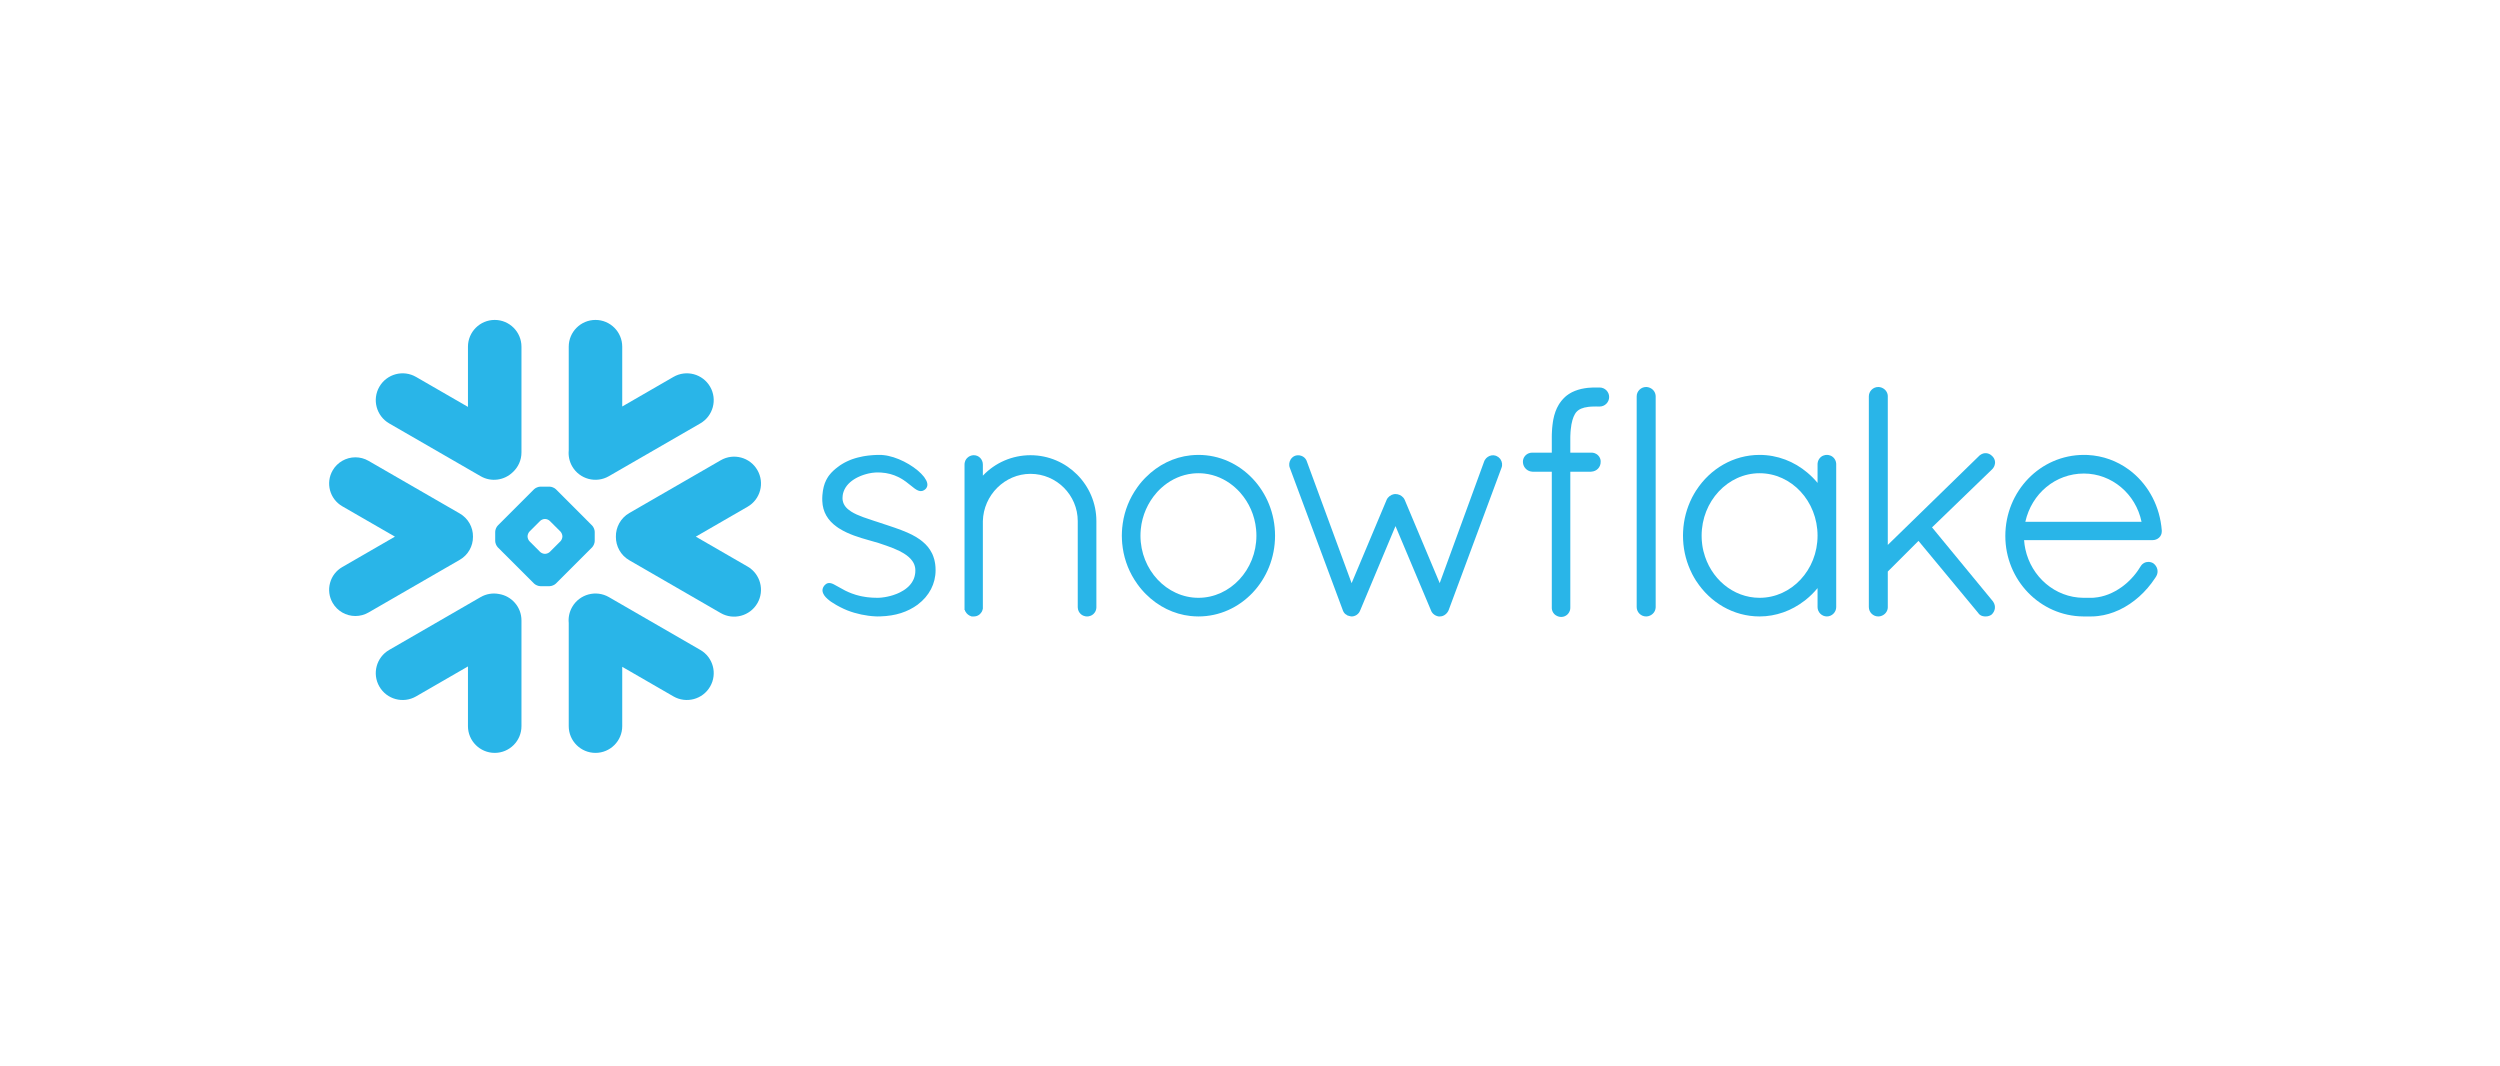 <svg width="251" height="107" viewBox="0 0 251 107" fill="none" xmlns="http://www.w3.org/2000/svg">
<path d="M70.308 65.25L61.132 59.949C59.843 59.207 58.194 59.648 57.448 60.938C57.159 61.445 57.046 62.004 57.101 62.547V72.906C57.101 74.387 58.304 75.59 59.788 75.59C61.269 75.59 62.472 74.387 62.472 72.906V66.949L67.612 69.918C68.901 70.664 70.554 70.219 71.296 68.93C72.042 67.641 71.601 65.992 70.308 65.25Z" fill="#29B5E8"/>
<path d="M47.487 53.891C47.503 52.934 46.999 52.043 46.171 51.562L36.995 46.266C36.597 46.035 36.14 45.914 35.683 45.914C34.741 45.914 33.866 46.418 33.398 47.23C32.671 48.488 33.105 50.102 34.362 50.828L39.651 53.879L34.362 56.934C33.753 57.285 33.316 57.852 33.136 58.531C32.952 59.211 33.046 59.922 33.398 60.531C33.866 61.344 34.741 61.848 35.679 61.848C36.14 61.848 36.597 61.727 36.995 61.496L46.171 56.199C46.991 55.723 47.495 54.84 47.487 53.891Z" fill="#29B5E8"/>
<path d="M39.077 42.512L48.253 47.809C49.323 48.43 50.644 48.227 51.487 47.402C52.023 46.91 52.355 46.207 52.355 45.426V34.809C52.355 33.324 51.151 32.121 49.671 32.121C48.187 32.121 46.983 33.324 46.983 34.809V40.852L41.773 37.844C40.483 37.098 38.835 37.539 38.089 38.828C37.343 40.117 37.788 41.766 39.077 42.512Z" fill="#29B5E8"/>
<path d="M59.71 54.32C59.71 54.523 59.593 54.805 59.448 54.953L55.812 58.59C55.667 58.734 55.382 58.852 55.179 58.852H54.253C54.05 58.852 53.765 58.734 53.62 58.59L49.98 54.953C49.835 54.805 49.718 54.523 49.718 54.32V53.395C49.718 53.188 49.835 52.906 49.98 52.762L53.62 49.121C53.765 48.977 54.05 48.859 54.253 48.859H55.179C55.382 48.859 55.667 48.977 55.812 49.121L59.448 52.762C59.593 52.906 59.71 53.188 59.71 53.395V54.32ZM56.464 53.875V53.836C56.464 53.688 56.378 53.48 56.273 53.371L55.198 52.301C55.093 52.191 54.886 52.105 54.733 52.105H54.694C54.546 52.105 54.339 52.191 54.23 52.301L53.159 53.371C53.054 53.477 52.968 53.684 52.968 53.836V53.875C52.968 54.027 53.054 54.234 53.159 54.34L54.23 55.414C54.339 55.52 54.546 55.605 54.694 55.605H54.733C54.886 55.605 55.093 55.52 55.198 55.414L56.273 54.34C56.378 54.234 56.464 54.027 56.464 53.875Z" fill="#29B5E8"/>
<path d="M61.132 47.809L70.308 42.512C71.597 41.77 72.042 40.117 71.296 38.828C70.55 37.539 68.901 37.098 67.612 37.844L62.472 40.812V34.809C62.472 33.324 61.269 32.121 59.788 32.121C58.304 32.121 57.101 33.324 57.101 34.809V45.215C57.05 45.754 57.155 46.316 57.448 46.824C58.194 48.113 59.843 48.555 61.132 47.809Z" fill="#29B5E8"/>
<path d="M50.093 59.637C49.483 59.52 48.831 59.617 48.253 59.949L39.077 65.25C37.788 65.992 37.343 67.641 38.089 68.93C38.835 70.223 40.483 70.664 41.773 69.918L46.983 66.91V72.906C46.983 74.387 48.187 75.59 49.671 75.59C51.151 75.59 52.355 74.387 52.355 72.906V62.289C52.355 60.949 51.374 59.84 50.093 59.637Z" fill="#29B5E8"/>
<path d="M76.042 47.199C75.3 45.906 73.647 45.465 72.359 46.211L63.183 51.508C62.304 52.016 61.819 52.945 61.835 53.891C61.827 54.832 62.312 55.75 63.183 56.25L72.359 61.551C73.647 62.293 75.296 61.852 76.042 60.562C76.788 59.273 76.343 57.625 75.054 56.879L69.859 53.879L75.054 50.879C76.347 50.137 76.788 48.488 76.042 47.199Z" fill="#29B5E8"/>
<path d="M217.042 53.359C217.042 53.859 216.624 54.23 216.108 54.23H203.218C203.241 54.535 203.28 54.832 203.343 55.125C203.941 57.918 206.331 59.996 209.171 60.02C209.179 60.02 209.323 60.02 209.546 60.02C209.581 60.02 209.616 60.02 209.651 60.02H209.921C209.98 60.02 210.038 60.02 210.101 60.016C210.155 60.016 210.21 60.012 210.265 60.008C210.269 60.008 210.273 60.008 210.276 60.004C211.218 59.93 212.167 59.551 213.015 58.941C213.015 58.941 213.015 58.941 213.019 58.941C213.062 58.91 213.108 58.875 213.151 58.84C213.159 58.836 213.167 58.828 213.179 58.82C213.214 58.793 213.253 58.762 213.292 58.73C213.308 58.719 213.319 58.707 213.335 58.695C213.366 58.672 213.398 58.645 213.429 58.617C213.448 58.602 213.472 58.582 213.491 58.566C213.515 58.543 213.538 58.52 213.566 58.5C213.589 58.477 213.616 58.453 213.64 58.43C213.659 58.414 213.679 58.395 213.698 58.375C213.73 58.348 213.757 58.32 213.788 58.293C213.804 58.277 213.819 58.258 213.835 58.242C213.866 58.211 213.898 58.18 213.929 58.148C213.944 58.133 213.956 58.121 213.972 58.105C214.003 58.07 214.034 58.035 214.066 58C214.081 57.988 214.093 57.973 214.105 57.957C214.14 57.922 214.171 57.887 214.202 57.852C214.214 57.836 214.23 57.82 214.241 57.805C214.273 57.766 214.3 57.73 214.331 57.695C214.347 57.676 214.362 57.656 214.378 57.637C214.405 57.602 214.433 57.57 214.456 57.539C214.48 57.508 214.499 57.48 214.519 57.453C214.538 57.426 214.558 57.402 214.577 57.375C214.608 57.332 214.64 57.289 214.667 57.246C214.679 57.23 214.687 57.219 214.694 57.207C214.773 57.094 214.847 56.977 214.921 56.855C214.921 56.855 214.921 56.852 214.925 56.848C214.941 56.82 214.96 56.797 214.98 56.77C214.987 56.758 214.995 56.746 215.007 56.738C215.019 56.719 215.034 56.707 215.046 56.691C215.058 56.68 215.069 56.668 215.081 56.656C215.097 56.645 215.108 56.633 215.124 56.621C215.136 56.609 215.148 56.598 215.163 56.59C215.183 56.574 215.206 56.559 215.23 56.547C215.245 56.535 215.265 56.523 215.28 56.516C215.3 56.508 215.316 56.5 215.331 56.492C215.347 56.484 215.362 56.48 215.374 56.473C215.398 56.465 215.417 56.461 215.441 56.453C215.452 56.449 215.46 56.445 215.472 56.441C215.546 56.426 215.624 56.414 215.698 56.414C215.78 56.414 215.866 56.426 215.944 56.449C215.948 56.449 215.948 56.449 215.952 56.449C215.983 56.461 216.019 56.469 216.05 56.484C216.058 56.488 216.066 56.488 216.073 56.492C216.108 56.508 216.14 56.523 216.171 56.543L216.187 56.551C216.616 56.863 216.749 57.41 216.487 57.859L216.483 57.863C216.452 57.914 216.421 57.965 216.39 58.012C216.382 58.023 216.374 58.035 216.366 58.047C215.452 59.438 214.21 60.547 212.823 61.211C212.792 61.223 212.765 61.238 212.733 61.254C212.73 61.254 212.722 61.258 212.718 61.258C212.077 61.555 211.39 61.762 210.655 61.848C210.64 61.848 210.624 61.852 210.608 61.852C210.546 61.859 210.483 61.867 210.421 61.871C210.386 61.871 210.351 61.875 210.312 61.879C210.269 61.879 210.222 61.883 210.179 61.887C210.093 61.887 210.007 61.891 209.921 61.891C209.909 61.891 209.585 61.891 209.366 61.891C209.241 61.891 209.171 61.891 209.163 61.891C204.827 61.859 201.335 58.242 201.335 53.812C201.335 49.309 204.851 45.672 209.222 45.672C209.351 45.672 209.48 45.676 209.608 45.68C211.132 45.758 212.538 46.277 213.706 47.129C213.71 47.133 213.714 47.137 213.718 47.137C213.784 47.184 213.847 47.234 213.909 47.281C213.941 47.309 213.976 47.336 214.011 47.363C214.042 47.387 214.073 47.414 214.105 47.438C215.749 48.809 216.858 50.867 217.042 53.25V53.359ZM203.343 52.391H215.011C214.433 49.578 212.015 47.543 209.222 47.543C206.378 47.543 203.98 49.539 203.343 52.391Z" fill="#29B5E8"/>
<path d="M184.085 45.945C184.23 46.09 184.327 46.285 184.351 46.512C184.351 46.543 184.355 46.574 184.355 46.605V60.953C184.355 61.465 183.925 61.891 183.417 61.891C182.909 61.891 182.483 61.465 182.483 60.953V59.047C182.128 59.477 181.737 59.867 181.312 60.207C181.3 60.219 181.288 60.227 181.276 60.238C181.237 60.27 181.194 60.301 181.155 60.328C179.866 61.32 178.3 61.891 176.663 61.891C174.026 61.891 171.706 60.488 170.323 58.363C170.312 58.348 170.296 58.328 170.284 58.312C170.245 58.246 170.206 58.18 170.163 58.109C170.136 58.066 170.112 58.023 170.085 57.98C170.058 57.938 170.034 57.891 170.011 57.844C169.972 57.777 169.933 57.707 169.898 57.641C169.886 57.617 169.878 57.594 169.866 57.57C169.355 56.555 169.038 55.41 168.983 54.195C168.976 54.059 168.972 53.922 168.972 53.781C168.972 53.641 168.976 53.504 168.983 53.367C169.038 52.152 169.355 51.008 169.866 49.988C169.878 49.969 169.886 49.945 169.898 49.922C169.933 49.855 169.972 49.785 170.011 49.719C170.034 49.672 170.058 49.625 170.085 49.582C170.108 49.539 170.136 49.496 170.163 49.453C170.202 49.387 170.245 49.316 170.284 49.25C170.296 49.234 170.312 49.215 170.323 49.199C171.706 47.074 174.026 45.672 176.663 45.672C178.444 45.672 180.128 46.324 181.468 47.461C181.835 47.77 182.175 48.109 182.483 48.484V46.605C182.483 46.574 182.483 46.543 182.487 46.512C182.511 46.285 182.608 46.09 182.753 45.945C182.753 45.945 182.753 45.945 182.753 45.941C182.769 45.926 182.788 45.914 182.804 45.898C182.808 45.895 182.816 45.887 182.819 45.883C182.831 45.871 182.847 45.863 182.858 45.855C182.87 45.848 182.882 45.836 182.894 45.828C182.901 45.824 182.909 45.82 182.917 45.812C182.937 45.805 182.952 45.793 182.972 45.781C182.976 45.781 182.98 45.777 182.983 45.777C183.007 45.766 183.03 45.754 183.054 45.742C183.054 45.742 183.054 45.742 183.058 45.742C183.112 45.719 183.171 45.703 183.23 45.691C183.233 45.691 183.241 45.688 183.245 45.688C183.269 45.684 183.296 45.68 183.323 45.676C183.355 45.676 183.386 45.672 183.417 45.672C183.452 45.672 183.483 45.676 183.515 45.676C183.542 45.68 183.566 45.684 183.593 45.688C183.597 45.688 183.601 45.691 183.608 45.691C183.667 45.703 183.726 45.719 183.78 45.742H183.784C183.808 45.754 183.831 45.766 183.851 45.777C183.858 45.777 183.862 45.781 183.866 45.781C183.882 45.793 183.901 45.805 183.917 45.812C183.925 45.82 183.937 45.824 183.944 45.828C183.956 45.836 183.968 45.848 183.98 45.855C183.991 45.863 184.003 45.871 184.015 45.883C184.023 45.887 184.026 45.895 184.034 45.898C184.05 45.914 184.069 45.926 184.081 45.941C184.085 45.945 184.085 45.945 184.085 45.945ZM176.663 60.02C179.87 60.02 182.483 57.223 182.483 53.781C182.483 50.324 179.87 47.512 176.663 47.512C173.48 47.512 170.843 50.32 170.843 53.781C170.843 53.891 170.847 53.996 170.851 54.102C170.851 54.148 170.858 54.191 170.858 54.234C170.862 54.297 170.866 54.359 170.874 54.418C170.878 54.469 170.886 54.516 170.89 54.562C170.898 54.617 170.901 54.676 170.909 54.73C170.917 54.773 170.925 54.812 170.929 54.852C170.941 54.914 170.948 54.977 170.96 55.039C170.968 55.07 170.976 55.098 170.98 55.125C170.995 55.199 171.011 55.27 171.026 55.344C171.03 55.359 171.034 55.375 171.042 55.391C171.706 58.062 173.987 60.02 176.663 60.02Z" fill="#29B5E8"/>
<path d="M160.605 38.906H160.351C160.319 38.906 160.284 38.906 160.253 38.91C160.218 38.906 160.187 38.906 160.151 38.906C160.062 38.906 159.972 38.906 159.882 38.91C159.866 38.91 159.847 38.914 159.831 38.914C159.761 38.914 159.691 38.918 159.62 38.926C159.608 38.926 159.593 38.926 159.581 38.926C159.507 38.934 159.437 38.938 159.366 38.945C159.358 38.949 159.351 38.949 159.343 38.949C159.265 38.961 159.191 38.969 159.12 38.98C159.116 38.98 159.112 38.98 159.112 38.98C158.64 39.055 158.214 39.188 157.835 39.375C157.835 39.379 157.831 39.379 157.827 39.379C157.773 39.41 157.714 39.441 157.659 39.473C157.648 39.477 157.64 39.484 157.628 39.492C157.581 39.52 157.534 39.547 157.487 39.578C157.468 39.59 157.452 39.605 157.437 39.617C157.398 39.641 157.362 39.668 157.323 39.695C157.296 39.719 157.269 39.742 157.241 39.762C157.218 39.781 157.194 39.801 157.171 39.82C157.128 39.859 157.089 39.895 157.05 39.934C157.042 39.941 157.034 39.949 157.026 39.957C156.98 40.008 156.933 40.055 156.886 40.105C156.878 40.117 156.87 40.129 156.862 40.137C156.823 40.18 156.784 40.223 156.749 40.266C156.737 40.285 156.722 40.305 156.71 40.324C156.679 40.363 156.651 40.398 156.624 40.438C156.616 40.453 156.608 40.465 156.597 40.477C156.566 40.523 156.534 40.57 156.507 40.617C156.503 40.625 156.499 40.629 156.495 40.637C156.241 41.055 156.062 41.547 155.948 42.141C155.948 42.148 155.948 42.16 155.944 42.168C155.929 42.242 155.917 42.32 155.905 42.398C155.901 42.422 155.898 42.445 155.898 42.469C155.886 42.535 155.878 42.602 155.87 42.672C155.866 42.711 155.862 42.75 155.858 42.793C155.851 42.848 155.843 42.898 155.839 42.957C155.835 43.016 155.831 43.074 155.827 43.137C155.823 43.176 155.823 43.215 155.819 43.258C155.816 43.34 155.812 43.426 155.808 43.512C155.808 43.535 155.804 43.551 155.804 43.57C155.8 43.68 155.8 43.793 155.8 43.902V45.445H153.855C153.733 45.441 153.612 45.465 153.503 45.504C153.151 45.633 152.901 45.965 152.901 46.352C152.901 46.715 153.081 47.023 153.362 47.203C153.503 47.293 153.667 47.348 153.847 47.355H153.855V47.359H155.8V60.984C155.796 61.004 155.8 61.02 155.8 61.039C155.8 61.051 155.8 61.062 155.8 61.074C155.812 61.293 155.901 61.492 156.046 61.645L156.05 61.648C156.069 61.668 156.093 61.688 156.112 61.707C156.116 61.711 156.12 61.711 156.124 61.715C156.14 61.73 156.159 61.742 156.175 61.754C156.183 61.762 156.194 61.77 156.202 61.773C156.21 61.781 156.218 61.785 156.23 61.789C156.382 61.887 156.562 61.941 156.753 61.941C156.784 61.941 156.816 61.938 156.843 61.934C157.026 61.918 157.194 61.84 157.331 61.727L157.335 61.723C157.355 61.707 157.37 61.691 157.386 61.672C157.39 61.668 157.398 61.664 157.401 61.66C157.417 61.645 157.429 61.629 157.441 61.617C157.589 61.438 157.671 61.215 157.659 60.984V47.359H159.753V47.355H159.761C160.316 47.328 160.722 46.895 160.706 46.355C160.706 46.352 160.706 46.352 160.706 46.348C160.71 46.328 160.706 46.309 160.706 46.289C160.706 46.281 160.706 46.273 160.706 46.27C160.691 46.062 160.601 45.875 160.46 45.73C160.46 45.73 160.46 45.73 160.46 45.727C160.456 45.727 160.456 45.727 160.456 45.727C160.437 45.707 160.421 45.691 160.401 45.676C160.394 45.668 160.386 45.664 160.382 45.656C160.366 45.645 160.355 45.637 160.339 45.625C160.327 45.617 160.312 45.605 160.3 45.598C160.292 45.594 160.28 45.586 160.273 45.582C160.253 45.57 160.233 45.559 160.214 45.551C160.21 45.547 160.202 45.543 160.198 45.543C160.175 45.531 160.151 45.52 160.128 45.512C160.124 45.508 160.12 45.508 160.112 45.504C160.089 45.496 160.066 45.488 160.042 45.48C160.034 45.48 160.026 45.477 160.019 45.477C159.995 45.473 159.976 45.465 159.952 45.461C159.941 45.461 159.929 45.461 159.917 45.457C159.901 45.453 159.882 45.453 159.862 45.449C159.847 45.449 159.831 45.449 159.819 45.449C159.808 45.449 159.796 45.445 159.784 45.445C159.773 45.445 159.757 45.445 159.753 45.445H157.659V43.906C157.659 43.895 157.659 43.883 157.659 43.875C157.663 43.797 157.663 43.719 157.667 43.645C157.667 43.625 157.667 43.602 157.671 43.582C157.671 43.516 157.675 43.449 157.679 43.387C157.679 43.375 157.683 43.359 157.683 43.348C157.687 43.273 157.694 43.199 157.702 43.129C157.776 42.367 157.941 41.887 158.112 41.594C158.116 41.586 158.116 41.582 158.12 41.574C158.132 41.555 158.148 41.535 158.159 41.516C158.167 41.5 158.179 41.484 158.191 41.469C158.194 41.461 158.202 41.445 158.21 41.438C158.23 41.41 158.249 41.387 158.273 41.363C158.519 41.086 158.901 40.918 159.456 40.852C159.464 40.852 159.468 40.848 159.48 40.848C159.511 40.844 159.546 40.84 159.577 40.84C159.593 40.836 159.612 40.836 159.628 40.832C159.659 40.832 159.687 40.828 159.718 40.828C159.741 40.828 159.761 40.824 159.788 40.824C159.816 40.82 159.843 40.82 159.87 40.82C159.898 40.82 159.925 40.816 159.952 40.816C159.98 40.816 160.007 40.816 160.034 40.816C160.073 40.816 160.112 40.816 160.151 40.816H160.155C160.187 40.816 160.214 40.812 160.245 40.809C160.28 40.812 160.316 40.816 160.351 40.816H160.605C161.128 40.816 161.558 40.387 161.558 39.859C161.558 39.332 161.128 38.906 160.605 38.906Z" fill="#29B5E8"/>
<path d="M165.644 38.934C165.644 38.934 165.64 38.93 165.636 38.93C165.616 38.922 165.601 38.914 165.577 38.91C165.569 38.906 165.558 38.902 165.546 38.898C165.53 38.895 165.515 38.891 165.499 38.887C165.483 38.883 165.468 38.875 165.456 38.875C165.437 38.871 165.421 38.867 165.401 38.867C165.386 38.863 165.374 38.863 165.358 38.859C165.327 38.855 165.292 38.855 165.261 38.855C164.753 38.855 164.323 39.281 164.323 39.789V60.953C164.323 61.465 164.753 61.891 165.261 61.891C165.292 61.891 165.327 61.891 165.358 61.887C165.362 61.887 165.37 61.883 165.374 61.883C165.401 61.879 165.429 61.875 165.456 61.871C165.46 61.871 165.468 61.867 165.476 61.867C165.499 61.859 165.523 61.855 165.546 61.848C165.55 61.848 165.554 61.848 165.558 61.844C165.917 61.73 166.183 61.426 166.222 61.051C166.226 61.02 166.23 60.988 166.23 60.953V39.789C166.23 39.758 166.226 39.727 166.222 39.695C166.187 39.352 165.96 39.066 165.644 38.934Z" fill="#29B5E8"/>
<path d="M93.921 56.91C93.913 56.855 93.913 56.805 93.905 56.754C93.901 56.715 93.897 56.68 93.894 56.645C93.886 56.602 93.882 56.562 93.874 56.52C93.866 56.48 93.859 56.441 93.851 56.398C93.847 56.367 93.839 56.332 93.831 56.301C93.819 56.254 93.812 56.211 93.8 56.164C93.792 56.141 93.784 56.113 93.776 56.09C93.765 56.039 93.749 55.992 93.73 55.945C93.726 55.926 93.718 55.906 93.714 55.891C93.694 55.836 93.675 55.785 93.651 55.73C93.647 55.723 93.644 55.711 93.64 55.699C93.612 55.645 93.589 55.586 93.562 55.531C93.558 55.527 93.558 55.523 93.554 55.52C93.331 55.07 93.015 54.695 92.628 54.379C92.628 54.375 92.628 54.375 92.624 54.375C92.569 54.332 92.515 54.285 92.456 54.242C92.456 54.242 92.452 54.238 92.448 54.234C92.444 54.234 92.441 54.23 92.437 54.227C92.401 54.203 92.366 54.176 92.335 54.152C91.855 53.812 91.323 53.543 90.55 53.246C90.538 53.242 90.526 53.238 90.515 53.234C90.503 53.227 90.487 53.223 90.476 53.215C90.038 53.051 89.585 52.895 89.12 52.742C89.12 52.742 89.12 52.742 89.116 52.742C89.116 52.742 89.112 52.742 89.112 52.738C89.105 52.738 89.097 52.734 89.085 52.73C89.042 52.715 88.995 52.699 88.933 52.68C88.901 52.672 88.878 52.664 88.855 52.656C88.698 52.602 88.538 52.551 88.378 52.496C88.265 52.457 88.144 52.418 87.999 52.371C87.96 52.359 87.866 52.328 87.788 52.305C87.784 52.305 87.784 52.301 87.78 52.301C87.734 52.285 87.687 52.27 87.636 52.254C87.245 52.129 86.925 52.02 86.651 51.918C86.206 51.754 85.8 51.578 85.468 51.367C85.46 51.363 85.452 51.359 85.448 51.355C84.995 51.066 84.683 50.711 84.609 50.246L84.605 50.242C84.601 50.211 84.597 50.176 84.597 50.145C84.593 50.137 84.593 50.133 84.593 50.129C84.589 50.09 84.589 50.055 84.589 50.016C84.589 49.961 84.593 49.906 84.597 49.855C84.597 49.84 84.597 49.828 84.601 49.816C84.605 49.773 84.609 49.734 84.612 49.695C84.616 49.684 84.616 49.672 84.62 49.66C84.628 49.617 84.636 49.578 84.644 49.535C84.647 49.531 84.647 49.523 84.651 49.516C84.663 49.469 84.675 49.426 84.691 49.383C84.691 49.379 84.691 49.379 84.691 49.379C84.894 48.773 85.374 48.324 85.941 48.008C85.98 47.988 86.019 47.969 86.054 47.949C86.093 47.93 86.128 47.91 86.163 47.895C86.222 47.867 86.28 47.84 86.339 47.816C86.374 47.801 86.405 47.785 86.441 47.773C86.503 47.75 86.566 47.727 86.628 47.703C86.659 47.691 86.694 47.68 86.73 47.668C86.792 47.648 86.851 47.629 86.913 47.613C86.952 47.602 86.987 47.59 87.026 47.582C87.085 47.566 87.144 47.555 87.198 47.539C87.237 47.531 87.276 47.523 87.316 47.516C87.378 47.504 87.437 47.492 87.491 47.484C87.526 47.48 87.558 47.477 87.593 47.469C87.659 47.461 87.73 47.453 87.8 47.449C87.816 47.445 87.831 47.445 87.851 47.441C87.937 47.438 88.022 47.434 88.105 47.434C88.202 47.434 88.3 47.438 88.394 47.441C88.409 47.441 88.425 47.441 88.437 47.441C89.128 47.484 89.687 47.652 90.147 47.875C90.183 47.891 90.218 47.91 90.253 47.926C90.272 47.938 90.292 47.949 90.312 47.957C90.355 47.98 90.397 48.004 90.444 48.031C90.452 48.035 90.46 48.039 90.468 48.043C90.515 48.07 90.562 48.102 90.609 48.129C90.612 48.133 90.616 48.133 90.616 48.133C90.667 48.164 90.718 48.199 90.769 48.23C90.769 48.234 90.772 48.234 90.772 48.238C90.823 48.27 90.87 48.301 90.917 48.336C90.937 48.352 90.952 48.363 90.972 48.375C91.081 48.457 91.253 48.59 91.409 48.719C91.429 48.73 91.444 48.742 91.456 48.754C91.573 48.852 91.683 48.938 91.788 49.016C91.808 49.031 91.823 49.043 91.835 49.051C91.839 49.055 91.843 49.059 91.847 49.059C91.859 49.066 91.87 49.074 91.882 49.082C91.909 49.102 91.941 49.121 91.968 49.141C91.98 49.148 91.991 49.152 92.003 49.16C92.03 49.176 92.058 49.191 92.085 49.207C92.097 49.211 92.105 49.215 92.116 49.219C92.147 49.234 92.175 49.246 92.206 49.258C92.214 49.262 92.218 49.262 92.226 49.266C92.261 49.277 92.296 49.289 92.331 49.293C92.331 49.293 92.331 49.293 92.335 49.297C92.413 49.309 92.487 49.312 92.566 49.293C92.573 49.293 92.581 49.289 92.589 49.289C92.609 49.285 92.632 49.277 92.651 49.273C92.659 49.27 92.663 49.266 92.671 49.262C92.679 49.262 92.687 49.258 92.694 49.254C92.726 49.238 92.757 49.223 92.788 49.203C92.796 49.203 92.8 49.199 92.804 49.195C92.839 49.172 92.87 49.148 92.901 49.121C92.905 49.117 92.905 49.117 92.905 49.117C92.933 49.094 92.956 49.066 92.98 49.039C92.995 49.02 93.011 48.996 93.022 48.973C93.026 48.969 93.03 48.965 93.03 48.961C93.194 48.688 93.101 48.328 92.812 47.938C92.808 47.93 92.804 47.922 92.796 47.914C92.784 47.898 92.776 47.887 92.765 47.871C92.101 47.012 90.589 46.07 89.187 45.77C89.179 45.77 89.171 45.77 89.163 45.766C89.105 45.754 89.042 45.742 88.984 45.73C88.968 45.73 88.948 45.727 88.933 45.723C88.882 45.715 88.831 45.707 88.78 45.703C88.761 45.699 88.741 45.695 88.722 45.695C88.675 45.691 88.624 45.688 88.577 45.684C88.558 45.68 88.538 45.68 88.522 45.676C88.456 45.676 88.394 45.672 88.331 45.672C88.23 45.672 88.128 45.672 88.03 45.676C87.976 45.676 87.921 45.68 87.862 45.684C87.823 45.688 87.776 45.688 87.737 45.688C87.659 45.695 87.585 45.699 87.511 45.707C87.491 45.707 87.468 45.707 87.448 45.711C87.362 45.719 87.276 45.727 87.194 45.738C87.183 45.738 87.175 45.738 87.167 45.738C87.077 45.75 86.991 45.762 86.905 45.777C86.901 45.777 86.894 45.777 86.89 45.777C86.804 45.789 86.718 45.805 86.636 45.82C86.632 45.82 86.628 45.824 86.62 45.824C86.444 45.855 86.272 45.895 86.109 45.938C86.105 45.938 86.105 45.941 86.105 45.941C86.022 45.961 85.941 45.984 85.859 46.008C85.78 46.031 85.706 46.059 85.636 46.082C85.628 46.082 85.624 46.086 85.616 46.086C85.546 46.113 85.476 46.137 85.405 46.164C85.397 46.168 85.39 46.172 85.386 46.172C85.316 46.199 85.253 46.227 85.187 46.258C85.179 46.262 85.167 46.262 85.159 46.27C85.101 46.293 85.038 46.324 84.984 46.352C84.968 46.359 84.956 46.363 84.944 46.371C84.886 46.398 84.831 46.426 84.776 46.457C84.761 46.465 84.749 46.473 84.734 46.48C84.683 46.508 84.632 46.539 84.581 46.57C84.566 46.578 84.55 46.586 84.534 46.598C84.468 46.637 84.405 46.68 84.343 46.719C84.269 46.773 84.194 46.824 84.128 46.879C84.12 46.879 84.116 46.883 84.116 46.887C83.784 47.133 83.499 47.395 83.265 47.699C83.257 47.711 83.245 47.723 83.237 47.734C83.21 47.777 83.179 47.816 83.151 47.855C83.132 47.887 83.112 47.918 83.093 47.949C83.077 47.973 83.062 47.996 83.05 48.02C83.019 48.07 82.991 48.121 82.964 48.176C82.96 48.184 82.956 48.188 82.952 48.195C82.741 48.613 82.62 49.094 82.573 49.676C82.573 49.684 82.573 49.691 82.569 49.699C82.566 49.801 82.558 49.902 82.554 50.012C82.554 50.094 82.554 50.176 82.558 50.258C82.558 50.27 82.558 50.281 82.558 50.293C82.601 51.41 83.109 52.25 84.026 52.902C84.034 52.906 84.042 52.914 84.05 52.918C84.089 52.945 84.128 52.973 84.167 53C84.194 53.02 84.226 53.035 84.253 53.055C84.261 53.062 84.272 53.066 84.28 53.07C85.187 53.645 86.296 53.973 87.222 54.234C87.675 54.367 88.081 54.48 88.202 54.516C88.23 54.523 88.257 54.531 88.28 54.543C88.835 54.727 89.261 54.875 89.612 55.016C89.64 55.023 89.663 55.035 89.691 55.043C89.698 55.047 89.71 55.051 89.722 55.059C89.921 55.141 90.116 55.227 90.304 55.32C90.46 55.398 90.605 55.48 90.749 55.566C91.12 55.797 91.405 56.047 91.597 56.32C91.605 56.328 91.609 56.336 91.612 56.344C91.632 56.367 91.647 56.391 91.659 56.418C91.671 56.434 91.679 56.445 91.687 56.461C91.698 56.48 91.71 56.5 91.718 56.52C91.73 56.539 91.737 56.562 91.749 56.582C91.757 56.598 91.765 56.613 91.772 56.629C91.78 56.652 91.792 56.676 91.8 56.703C91.804 56.715 91.812 56.73 91.816 56.746C91.823 56.773 91.831 56.801 91.839 56.828C91.843 56.84 91.847 56.852 91.851 56.867C91.859 56.895 91.866 56.926 91.87 56.953C91.874 56.965 91.878 56.98 91.878 56.992C91.882 57.023 91.886 57.055 91.89 57.086C91.894 57.098 91.894 57.109 91.894 57.121C91.897 57.168 91.901 57.211 91.901 57.258C91.901 57.328 91.897 57.395 91.894 57.461C91.894 57.48 91.89 57.5 91.89 57.52C91.886 57.57 91.878 57.621 91.866 57.672C91.866 57.688 91.862 57.703 91.859 57.719C91.835 57.855 91.796 57.984 91.745 58.113C91.741 58.117 91.741 58.121 91.741 58.125C91.714 58.184 91.687 58.246 91.655 58.301C91.651 58.309 91.651 58.312 91.647 58.316C91.581 58.441 91.503 58.562 91.405 58.676C91.359 58.734 91.308 58.789 91.257 58.844C91.253 58.844 91.253 58.844 91.253 58.848C91.147 58.953 91.03 59.051 90.909 59.141C90.905 59.145 90.901 59.145 90.901 59.148C90.843 59.188 90.784 59.23 90.726 59.266C90.718 59.273 90.71 59.277 90.702 59.281C90.601 59.344 90.491 59.406 90.382 59.461C90.343 59.48 90.304 59.5 90.261 59.52C90.218 59.539 90.171 59.562 90.124 59.582C90.085 59.598 90.05 59.613 90.011 59.629C89.905 59.668 89.804 59.707 89.698 59.742C89.683 59.746 89.667 59.75 89.651 59.758C89.589 59.777 89.526 59.793 89.464 59.812C89.448 59.816 89.429 59.824 89.413 59.828C89.206 59.883 89.003 59.926 88.812 59.957C88.808 59.957 88.804 59.957 88.8 59.957C88.702 59.973 88.609 59.984 88.519 59.996C88.484 60 88.452 60.004 88.417 60.004C88.386 60.008 88.355 60.008 88.319 60.012C88.245 60.016 88.167 60.02 88.097 60.02C87.952 60.02 87.812 60.016 87.675 60.008C87.62 60.008 87.566 60.004 87.511 60C87.437 59.992 87.359 59.988 87.288 59.98C87.222 59.977 87.151 59.969 87.089 59.961C87.03 59.953 86.976 59.945 86.921 59.938C86.8 59.918 86.687 59.902 86.573 59.879C86.522 59.867 86.468 59.859 86.417 59.848C86.359 59.832 86.3 59.82 86.241 59.805C86.175 59.789 86.112 59.773 86.05 59.754C86.007 59.742 85.96 59.73 85.921 59.719C85.816 59.688 85.71 59.652 85.609 59.613C85.585 59.605 85.562 59.598 85.538 59.59C85.312 59.504 85.089 59.41 84.87 59.301C84.862 59.297 84.851 59.289 84.839 59.285C84.698 59.215 84.46 59.082 84.234 58.953C84.214 58.941 84.191 58.93 84.171 58.918C84.011 58.824 83.874 58.746 83.745 58.684C83.734 58.676 83.726 58.672 83.718 58.668C83.71 58.664 83.702 58.66 83.698 58.66C83.663 58.645 83.636 58.629 83.605 58.617C83.593 58.613 83.585 58.609 83.577 58.605C83.495 58.574 83.421 58.551 83.347 58.543C83.323 58.539 83.3 58.539 83.276 58.539C83.269 58.535 83.261 58.535 83.253 58.535C83.105 58.535 82.976 58.586 82.855 58.699C82.827 58.723 82.804 58.746 82.78 58.773C82.776 58.781 82.769 58.789 82.761 58.797C82.745 58.816 82.734 58.832 82.722 58.848C82.714 58.859 82.706 58.871 82.702 58.879C82.691 58.895 82.679 58.91 82.671 58.926C82.663 58.938 82.659 58.949 82.655 58.961C82.647 58.977 82.64 58.992 82.632 59.008C82.628 59.02 82.624 59.027 82.62 59.039C82.612 59.059 82.609 59.074 82.605 59.09C82.601 59.102 82.597 59.109 82.597 59.121C82.593 59.141 82.589 59.16 82.585 59.18C82.585 59.188 82.581 59.195 82.581 59.203C82.577 59.23 82.577 59.254 82.577 59.277C82.577 59.281 82.577 59.285 82.577 59.289C82.577 59.32 82.581 59.348 82.589 59.379C82.589 59.383 82.589 59.391 82.589 59.395C82.597 59.418 82.601 59.445 82.609 59.469C82.612 59.48 82.616 59.492 82.62 59.504C82.628 59.523 82.632 59.547 82.644 59.566C82.647 59.578 82.651 59.586 82.655 59.594C82.706 59.711 82.788 59.832 82.894 59.949C83.007 60.074 83.151 60.199 83.319 60.328C83.323 60.328 83.323 60.328 83.323 60.332C83.37 60.363 83.417 60.398 83.468 60.434C83.48 60.441 83.487 60.449 83.499 60.453C83.636 60.547 83.78 60.637 83.944 60.73C83.984 60.754 84.022 60.777 84.062 60.797C84.101 60.82 84.14 60.84 84.179 60.859C84.226 60.887 84.28 60.914 84.331 60.941C84.366 60.957 84.397 60.977 84.433 60.992C84.511 61.031 84.593 61.07 84.675 61.109C84.687 61.117 84.694 61.121 84.706 61.125C84.796 61.168 84.886 61.207 84.976 61.242C85.015 61.258 85.05 61.273 85.089 61.289C85.097 61.293 85.105 61.297 85.112 61.297C85.948 61.625 86.98 61.844 87.89 61.883C87.956 61.887 88.026 61.891 88.093 61.891H88.097C88.128 61.891 88.155 61.891 88.187 61.887C88.257 61.887 88.327 61.887 88.397 61.887C88.405 61.887 88.413 61.887 88.421 61.883C89.901 61.836 91.116 61.453 92.151 60.695C92.151 60.691 92.151 60.691 92.151 60.691C93.3 59.824 93.933 58.602 93.933 57.254C93.933 57.168 93.929 57.082 93.925 57C93.925 56.969 93.921 56.938 93.921 56.91Z" fill="#29B5E8"/>
<path d="M103.472 45.703C103.468 45.703 103.464 45.703 103.46 45.703C101.64 45.703 99.921 46.445 98.679 47.758V46.641C98.679 46.125 98.28 45.703 97.776 45.703C97.741 45.703 97.71 45.707 97.679 45.707C97.456 45.73 97.261 45.828 97.116 45.973C97.112 45.973 97.112 45.973 97.109 45.977C97.097 45.992 97.081 46.008 97.069 46.023C97.062 46.027 97.054 46.035 97.05 46.043C97.038 46.055 97.03 46.066 97.022 46.078C97.015 46.09 97.007 46.102 96.995 46.113C96.991 46.121 96.987 46.129 96.984 46.137C96.972 46.156 96.96 46.176 96.948 46.191C96.948 46.195 96.948 46.199 96.944 46.203C96.933 46.227 96.921 46.25 96.909 46.273C96.89 46.332 96.87 46.391 96.859 46.449C96.859 46.453 96.859 46.457 96.855 46.457C96.851 46.488 96.847 46.516 96.843 46.543C96.843 46.574 96.839 46.605 96.839 46.641V61.148L96.827 61.211L96.874 61.25C96.874 61.27 96.878 61.297 96.89 61.324C96.89 61.328 96.894 61.336 96.894 61.34C96.901 61.359 96.913 61.383 96.933 61.402C97.054 61.633 97.276 61.809 97.538 61.887L97.558 61.891H97.776C97.812 61.891 97.847 61.891 97.882 61.887C97.905 61.883 97.929 61.875 97.952 61.871C97.964 61.871 97.972 61.871 97.984 61.867C98.015 61.859 98.046 61.852 98.077 61.84C98.077 61.84 98.077 61.84 98.081 61.84C98.245 61.781 98.386 61.68 98.48 61.543C98.484 61.539 98.487 61.535 98.491 61.531C98.554 61.465 98.589 61.395 98.624 61.297C98.628 61.285 98.632 61.277 98.632 61.27C98.636 61.266 98.636 61.266 98.636 61.262C98.651 61.215 98.663 61.168 98.675 61.121L98.679 61.105V52.324C98.741 49.707 100.882 47.578 103.452 47.574C103.456 47.574 103.456 47.574 103.46 47.574C106.077 47.574 108.206 49.703 108.206 52.32V60.953C108.206 60.988 108.21 61.02 108.214 61.051C108.233 61.277 108.331 61.473 108.476 61.617C108.476 61.617 108.48 61.617 108.48 61.621C108.495 61.637 108.511 61.648 108.526 61.664C108.534 61.672 108.538 61.676 108.546 61.68C108.558 61.691 108.569 61.699 108.581 61.707C108.593 61.719 108.605 61.727 108.616 61.734C108.628 61.738 108.636 61.742 108.644 61.75C108.659 61.762 108.679 61.77 108.694 61.781C108.698 61.781 108.702 61.785 108.71 61.785C108.73 61.797 108.753 61.809 108.776 61.82H108.78C108.835 61.844 108.894 61.859 108.952 61.871C108.96 61.871 108.964 61.875 108.968 61.875C108.995 61.879 109.019 61.883 109.046 61.887C109.077 61.891 109.108 61.891 109.144 61.891C109.175 61.891 109.206 61.891 109.237 61.887C109.265 61.883 109.292 61.879 109.316 61.875C109.319 61.875 109.327 61.871 109.331 61.871C109.394 61.859 109.448 61.844 109.507 61.82C109.53 61.809 109.554 61.797 109.577 61.785C109.581 61.785 109.585 61.781 109.589 61.781C109.608 61.77 109.624 61.762 109.644 61.75C109.651 61.742 109.659 61.738 109.667 61.734C109.679 61.727 109.691 61.719 109.702 61.707C109.714 61.699 109.73 61.691 109.741 61.68C109.745 61.676 109.753 61.672 109.757 61.664C109.773 61.648 109.792 61.637 109.808 61.621C109.808 61.617 109.808 61.617 109.808 61.617C109.956 61.473 110.054 61.277 110.073 61.051C110.077 61.02 110.077 60.988 110.077 60.953V52.32C110.077 48.676 107.116 45.711 103.472 45.703Z" fill="#29B5E8"/>
<path d="M120.323 45.672C124.566 45.672 128.015 49.309 128.015 53.781C128.015 58.254 124.566 61.891 120.323 61.891C120.191 61.891 120.062 61.887 119.933 61.879C119.913 61.879 119.898 61.879 119.878 61.875C119.765 61.871 119.651 61.859 119.542 61.848C119.538 61.848 119.534 61.848 119.53 61.848C117.855 61.664 116.288 60.898 115.042 59.645C114.991 59.594 114.937 59.543 114.89 59.488C114.886 59.488 114.886 59.484 114.882 59.484C114.855 59.457 114.831 59.426 114.804 59.395C114.745 59.332 114.687 59.266 114.628 59.199C114.581 59.148 114.538 59.09 114.491 59.035C114.46 58.992 114.425 58.949 114.39 58.906C114.319 58.82 114.253 58.73 114.191 58.641C114.183 58.629 114.175 58.617 114.167 58.605C113.405 57.539 112.909 56.309 112.722 55.004C112.702 54.883 112.691 54.762 112.679 54.641C112.675 54.629 112.675 54.613 112.671 54.598C112.659 54.484 112.651 54.375 112.648 54.262C112.644 54.238 112.644 54.215 112.644 54.188C112.636 54.055 112.632 53.918 112.632 53.781C112.632 53.645 112.636 53.508 112.644 53.375C112.644 53.348 112.644 53.324 112.648 53.301C112.651 53.188 112.659 53.074 112.671 52.965C112.675 52.949 112.675 52.934 112.679 52.922C112.691 52.801 112.702 52.68 112.722 52.559C112.909 51.254 113.405 50.023 114.167 48.957C114.171 48.945 114.179 48.934 114.187 48.926C114.253 48.832 114.319 48.742 114.39 48.652C114.421 48.613 114.456 48.574 114.487 48.531C114.534 48.473 114.581 48.418 114.628 48.359C114.683 48.297 114.737 48.238 114.796 48.176C114.823 48.145 114.855 48.109 114.882 48.078C114.886 48.078 114.886 48.074 114.89 48.074C114.933 48.023 114.983 47.977 115.03 47.93C116.276 46.672 117.847 45.898 119.53 45.715C119.534 45.715 119.538 45.715 119.542 45.715C119.651 45.703 119.765 45.695 119.878 45.688C119.898 45.688 119.913 45.684 119.933 45.684C120.062 45.676 120.191 45.672 120.323 45.672ZM126.112 53.145C126.112 53.141 126.112 53.141 126.112 53.137C125.976 51.73 125.398 50.461 124.534 49.48C124.495 49.438 124.46 49.395 124.421 49.352C124.398 49.328 124.374 49.305 124.351 49.281C124.304 49.234 124.261 49.188 124.214 49.141C124.171 49.098 124.124 49.059 124.081 49.02C124.054 48.996 124.03 48.969 124.003 48.945C123.933 48.883 123.862 48.824 123.792 48.766C123.792 48.766 123.788 48.766 123.788 48.762C122.972 48.102 121.991 47.668 120.937 47.547C120.925 47.547 120.917 47.543 120.909 47.543C120.827 47.531 120.749 47.527 120.667 47.523C120.648 47.52 120.632 47.52 120.616 47.52C120.519 47.512 120.421 47.512 120.323 47.512C120.226 47.512 120.128 47.512 120.03 47.52C120.015 47.52 119.999 47.52 119.98 47.523C119.898 47.527 119.819 47.531 119.737 47.543C119.73 47.543 119.722 47.547 119.71 47.547C118.655 47.668 117.675 48.102 116.858 48.762C116.858 48.766 116.855 48.766 116.855 48.766C116.784 48.824 116.714 48.883 116.644 48.945C116.616 48.969 116.593 48.992 116.566 49.016C116.523 49.059 116.476 49.098 116.433 49.141C116.39 49.184 116.347 49.23 116.3 49.277C116.276 49.301 116.253 49.324 116.226 49.352C116.191 49.391 116.155 49.434 116.116 49.477C115.253 50.457 114.671 51.73 114.534 53.137C114.534 53.141 114.534 53.141 114.534 53.145C114.526 53.234 114.519 53.324 114.515 53.418C114.515 53.434 114.511 53.449 114.511 53.465C114.507 53.57 114.503 53.676 114.503 53.781C114.503 57.215 117.144 60.02 120.323 60.02C123.503 60.02 126.144 57.215 126.144 53.781C126.144 53.676 126.14 53.57 126.136 53.465C126.136 53.449 126.132 53.434 126.132 53.418C126.128 53.324 126.12 53.234 126.112 53.145Z" fill="#29B5E8"/>
<path d="M150.62 46.074C150.612 46.066 150.608 46.059 150.601 46.051C150.507 45.934 150.382 45.84 150.241 45.781C150.241 45.781 150.241 45.781 150.237 45.781C150.222 45.77 150.202 45.766 150.187 45.758C150.179 45.758 150.171 45.754 150.159 45.75C150.034 45.707 149.898 45.699 149.765 45.719H149.761C149.491 45.762 149.233 45.926 149.089 46.168C149.089 46.168 149.089 46.168 149.085 46.168C149.066 46.207 149.042 46.246 149.026 46.285L149.023 46.289V46.293L144.546 58.547L141.03 50.18C140.995 50.102 140.948 50.031 140.894 49.965C140.702 49.742 140.409 49.602 140.108 49.602C140.062 49.602 140.019 49.602 139.972 49.613C139.968 49.613 139.964 49.613 139.956 49.613C139.644 49.668 139.351 49.887 139.218 50.18C139.218 50.184 139.218 50.184 139.218 50.184L135.702 58.551L131.194 46.293C131.179 46.25 131.163 46.215 131.144 46.176C131.14 46.172 131.14 46.172 131.136 46.168C131.05 46.008 130.913 45.883 130.749 45.805C130.749 45.805 130.745 45.805 130.745 45.801C130.663 45.766 130.577 45.738 130.487 45.723C130.48 45.723 130.476 45.723 130.468 45.719C130.425 45.715 130.378 45.711 130.335 45.711H130.331C130.319 45.711 130.312 45.711 130.304 45.711C130.284 45.711 130.265 45.711 130.245 45.715C130.233 45.715 130.218 45.719 130.206 45.719C130.187 45.723 130.171 45.723 130.155 45.727C130.144 45.73 130.132 45.73 130.12 45.734C130.101 45.738 130.081 45.742 130.062 45.75C130.054 45.754 130.046 45.754 130.038 45.758C130.019 45.766 129.999 45.77 129.98 45.781C129.98 45.781 129.98 45.781 129.976 45.781C129.816 45.852 129.687 45.973 129.593 46.113C129.589 46.121 129.585 46.125 129.581 46.133C129.577 46.141 129.573 46.148 129.569 46.156C129.499 46.273 129.456 46.41 129.441 46.547C129.425 46.691 129.444 46.844 129.503 46.984L134.831 61.301C134.831 61.301 134.831 61.301 134.831 61.305C134.917 61.516 135.042 61.66 135.214 61.738C135.218 61.742 135.226 61.746 135.23 61.75C135.233 61.754 135.237 61.758 135.245 61.762C135.245 61.766 135.249 61.766 135.253 61.77C135.261 61.773 135.265 61.777 135.273 61.785C135.276 61.785 135.276 61.785 135.28 61.785C135.312 61.805 135.351 61.82 135.401 61.824C135.405 61.824 135.409 61.828 135.413 61.828C135.429 61.832 135.444 61.84 135.46 61.844C135.468 61.844 135.476 61.848 135.483 61.848C135.581 61.879 135.644 61.891 135.722 61.891C135.765 61.891 135.804 61.887 135.847 61.879C135.878 61.875 135.913 61.867 135.944 61.855C135.952 61.852 135.96 61.852 135.968 61.848C135.999 61.84 136.03 61.828 136.062 61.812C136.073 61.809 136.085 61.805 136.097 61.797C136.116 61.785 136.14 61.773 136.163 61.762C136.179 61.75 136.198 61.738 136.218 61.727C136.23 61.719 136.241 61.707 136.253 61.699C136.28 61.68 136.304 61.66 136.331 61.637C136.335 61.633 136.339 61.629 136.343 61.621C136.37 61.594 136.398 61.566 136.425 61.535C136.425 61.531 136.429 61.527 136.433 61.523C136.456 61.492 136.48 61.457 136.499 61.422C136.519 61.383 136.538 61.34 136.554 61.297L136.558 61.285L136.569 61.27L136.581 61.242L140.108 52.82L143.667 61.273C143.694 61.359 143.737 61.438 143.796 61.512C143.804 61.523 143.812 61.531 143.819 61.543C143.839 61.566 143.858 61.59 143.882 61.613C143.894 61.621 143.905 61.633 143.917 61.641C143.937 61.66 143.96 61.68 143.983 61.699C143.995 61.707 144.003 61.715 144.015 61.719C144.042 61.738 144.069 61.758 144.097 61.773C144.105 61.777 144.112 61.781 144.12 61.785C144.151 61.801 144.179 61.816 144.214 61.828C144.222 61.832 144.23 61.836 144.241 61.836C144.269 61.848 144.296 61.859 144.327 61.867C144.366 61.875 144.405 61.883 144.441 61.891H144.558C144.605 61.891 144.648 61.887 144.691 61.879C144.702 61.879 144.71 61.879 144.722 61.875C144.761 61.867 144.796 61.859 144.831 61.848C144.843 61.844 144.851 61.84 144.858 61.836C144.898 61.824 144.937 61.805 144.972 61.785C144.976 61.785 144.98 61.781 144.983 61.781C145.026 61.754 145.069 61.727 145.105 61.699C145.261 61.582 145.374 61.43 145.452 61.242V61.238L150.745 46.984C150.866 46.691 150.819 46.371 150.651 46.121C150.644 46.105 150.632 46.09 150.62 46.074Z" fill="#29B5E8"/>
<path d="M200.296 46.336C200.296 46.32 200.292 46.301 200.288 46.285C200.288 46.273 200.284 46.262 200.28 46.25C200.276 46.23 200.273 46.211 200.269 46.195C200.265 46.184 200.261 46.172 200.257 46.164C200.253 46.141 200.245 46.121 200.233 46.102C200.233 46.094 200.23 46.09 200.226 46.082C200.214 46.055 200.202 46.031 200.187 46.008C200.187 46.004 200.187 46.004 200.187 46.004C200.14 45.922 200.081 45.852 200.015 45.789C200.011 45.785 200.011 45.785 200.011 45.785C200.007 45.781 200.007 45.781 200.007 45.781C199.675 45.449 199.206 45.406 198.839 45.664C198.827 45.672 198.819 45.68 198.808 45.684C198.792 45.695 198.776 45.707 198.761 45.719C198.737 45.742 198.714 45.762 198.691 45.785C198.691 45.785 198.687 45.785 198.687 45.789L189.534 54.711V39.789C189.534 39.758 189.534 39.727 189.53 39.695C189.495 39.352 189.265 39.066 188.952 38.934C188.948 38.934 188.948 38.93 188.944 38.93C188.925 38.922 188.905 38.914 188.886 38.91C188.878 38.906 188.866 38.902 188.855 38.898C188.839 38.895 188.823 38.891 188.804 38.887C188.792 38.883 188.776 38.879 188.761 38.875C188.745 38.871 188.726 38.867 188.71 38.867C188.694 38.863 188.683 38.863 188.667 38.859C188.632 38.855 188.601 38.855 188.569 38.855C188.058 38.855 187.632 39.281 187.632 39.789V60.953C187.632 61.465 188.058 61.891 188.569 61.891C188.601 61.891 188.636 61.891 188.667 61.887C188.671 61.887 188.675 61.883 188.683 61.883C188.71 61.879 188.737 61.879 188.761 61.871C188.769 61.871 188.776 61.867 188.784 61.867C188.808 61.859 188.831 61.855 188.855 61.848C188.858 61.848 188.862 61.844 188.866 61.844C189.226 61.73 189.491 61.422 189.53 61.051C189.534 61.02 189.534 60.988 189.534 60.953V57.383L192.616 54.305L198.605 61.531C198.644 61.594 198.687 61.648 198.741 61.691C198.753 61.703 198.761 61.711 198.773 61.719C198.788 61.73 198.804 61.742 198.819 61.75C198.839 61.766 198.858 61.773 198.878 61.785C198.886 61.789 198.898 61.797 198.905 61.801C198.933 61.812 198.956 61.82 198.983 61.832C198.991 61.836 198.999 61.836 199.003 61.84C199.034 61.848 199.062 61.855 199.093 61.863C199.097 61.863 199.105 61.867 199.112 61.867C199.144 61.875 199.171 61.879 199.206 61.883C199.214 61.883 199.222 61.883 199.23 61.887C199.269 61.887 199.308 61.891 199.351 61.891C199.413 61.891 199.472 61.887 199.526 61.879C199.53 61.879 199.53 61.879 199.53 61.879C199.64 61.863 199.741 61.828 199.835 61.781C199.839 61.781 199.839 61.777 199.839 61.777C199.882 61.754 199.925 61.727 199.968 61.695L199.98 61.684C200.335 61.328 200.39 60.844 200.132 60.441C200.108 60.406 200.085 60.371 200.058 60.336L193.976 52.949L200.015 47.113C200.175 46.949 200.273 46.75 200.296 46.535C200.296 46.531 200.296 46.527 200.3 46.523C200.3 46.504 200.3 46.48 200.3 46.461C200.3 46.449 200.304 46.438 200.304 46.43C200.304 46.422 200.304 46.418 200.304 46.414C200.304 46.398 200.3 46.387 200.3 46.371C200.3 46.359 200.296 46.348 200.296 46.336Z" fill="#29B5E8"/>
</svg>

